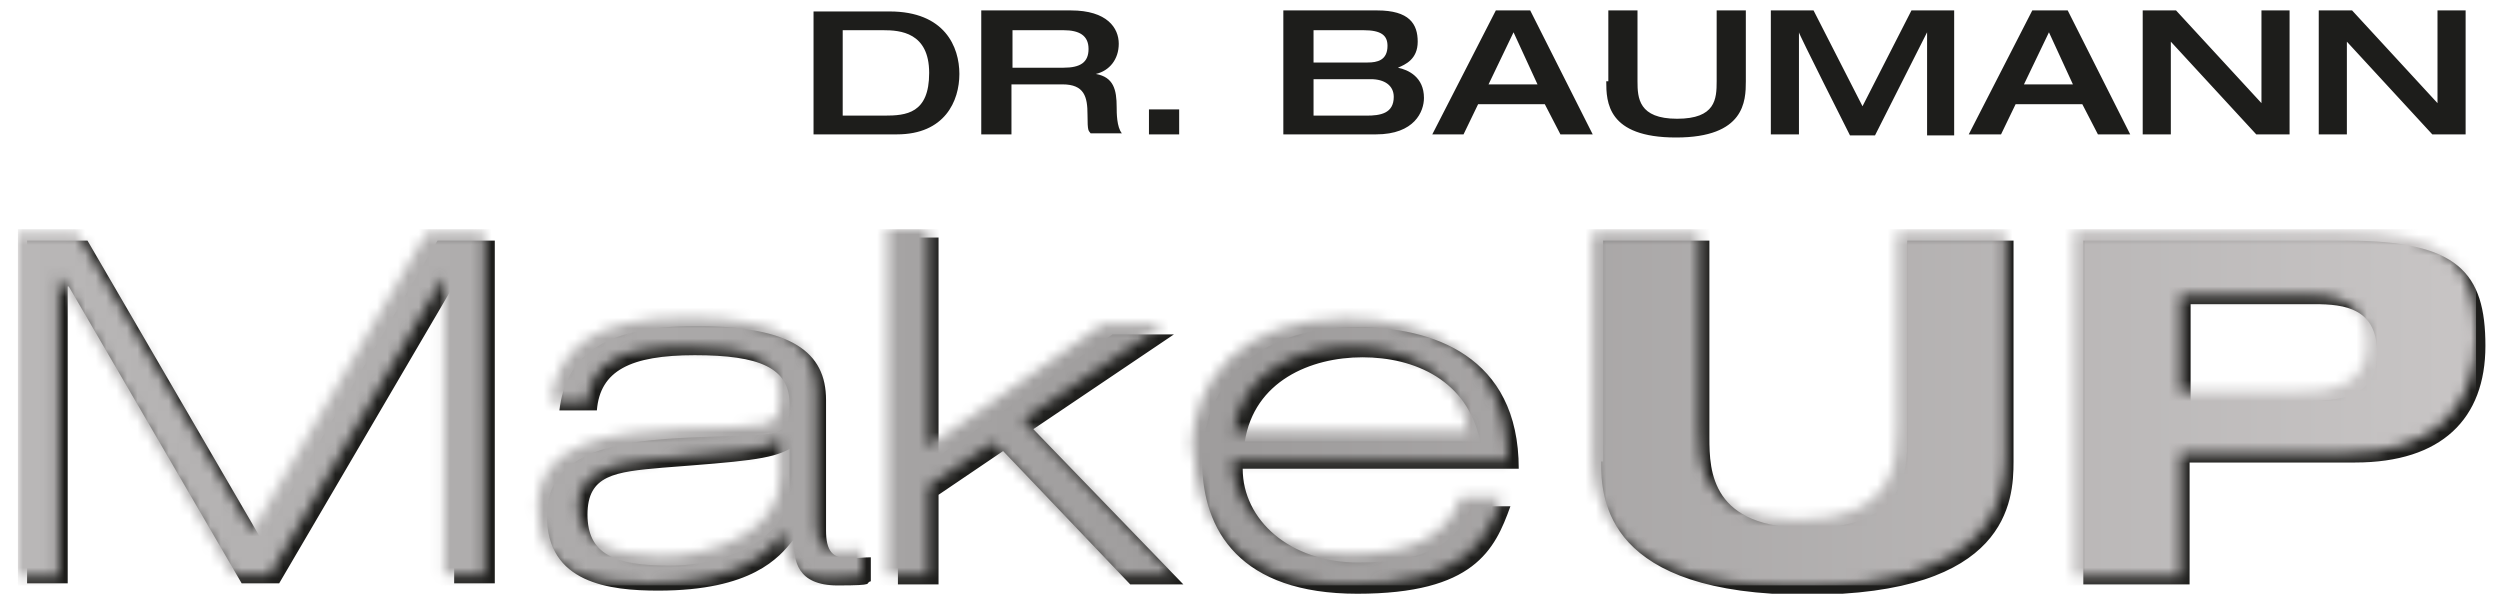 <?xml version="1.0" encoding="UTF-8"?>
<svg xmlns="http://www.w3.org/2000/svg" xmlns:xlink="http://www.w3.org/1999/xlink" version="1.1" viewBox="0 0 240 58">
  <defs>
    <style>
      .cls-1 {
        fill: none;
      }

      .cls-2 {
        mask: url(#mask);
      }

      .cls-3 {
        fill: url(#Unbenannter_Verlauf_3);
      }

      .cls-4 {
        fill: #1d1d1b;
      }

      .cls-5 {
        fill: #fff;
      }

      .cls-6 {
        clip-path: url(#clippath);
      }
    </style>
    <clipPath id="clippath">
      <rect class="cls-1" x="1.7" y="1" width="237" height="56"></rect>
    </clipPath>
    <mask id="mask" x="1.7" y="22" width="236.1" height="34.3" maskUnits="userSpaceOnUse">
      <g id="mask0_258_1595">
        <path class="cls-5" d="M55.5,48.6c0-2.9,2.6-4.1,7.2-4.5,7.8-.6,10.4-.8,12.2-1.8v3.6c0,5-6.2,7.5-11.5,7.5-4.3-.1-7.9-1.1-7.9-4.9ZM52.8,38.6h3.6c.3-3.8,3.2-5.3,9.4-5.3s9.1,1.2,9.1,4.7-1,2.8-9.6,3.2c-6.1.3-13.7,1-13.7,7.6s6,7.2,10.7,7.2c9,0,11.6-3.2,12.9-4.8h.1c.1,1.9.3,4.3,4.2,4.3s2.5-.2,3.2-.4v-2.3c-.7,0-1.4.1-2.1.1-1.6,0-2.2-.7-2.2-2.7v-12.6c0-4.6-3.3-7.1-12.5-7.1s-12.4,3.1-13,8.1ZM129.7,33.3c5.2,0,10.1,2.2,11.3,8.1h-22.6c.9-5.8,6.3-8.1,11.3-8.1ZM114.6,43.3c0,5.9,3.7,12.8,14.9,12.8s13.2-4.2,14.7-8.4h-3.9c-1.4,3.6-4.3,5.5-10.9,5.5s-11.1-4.1-11.1-9h26.4c0-10.9-8.4-13.6-15.5-13.6-10.1,0-14.8,6-14.8,12.8ZM41,22.3l-16.8,28.7L7.4,22.3H1.7v33h3.9v-28.7h.1l16.6,28.6h3.6l16.6-28.5h.1v28.5h3.9V22.3h-5.4ZM182.1,22.3v18.9c0,3.2-.2,8.7-9.5,8.7s-9.5-5.4-9.5-8.7v-18.9h-10.2v21.2c0,3.7.5,12.8,19.8,12.8s19.8-9,19.8-12.8v-21.2h-10.2ZM209.3,28.3h11.9c2.9,0,6,.4,6,4.7s-3.7,4.6-6.9,4.6h-11v-9.2ZM199.1,22.3v33h10.2v-11.8h15.9c8.3,0,12.5-4.2,12.5-11.2s-2.6-10.1-13.3-10.1h-25.4ZM85.2,22v33.2h3.9v-8.5l6.2-4.2,12.2,12.7h5.1l-14.4-14.9,13.5-9.1h-5.9l-16.7,11.7v-21h-3.9Z"></path>
      </g>
    </mask>
    <linearGradient id="Unbenannter_Verlauf_3" data-name="Unbenannter Verlauf 3" x1="-260.3" y1="146.3" x2="-24.3" y2="146.3" gradientTransform="translate(262 185.4) scale(1 -1)" gradientUnits="userSpaceOnUse">
      <stop offset="0" stop-color="#b9b7b7"></stop>
      <stop offset=".5" stop-color="#9e9c9c"></stop>
      <stop offset="1" stop-color="#c8c5c5"></stop>
    </linearGradient>
  </defs>
  <g>
    <g id="Ebene_1">
      <g class="cls-6">
        <g>
          <path class="cls-4" d="M200,56.1h10.2v-11.7h15.9c8.3,0,12.5-4.2,12.5-11.2s-2.6-10.1-13.3-10.1h-25.3v33h-.1ZM210.3,29.2h11.9c2.9,0,6,.4,6,4.7s-3.7,4.6-6.9,4.6h-11v-9.2ZM153.7,44.3c0,3.7.5,12.8,19.8,12.8s19.8-9,19.8-12.8v-21.2h-10.2v18.9c0,3.2-.2,8.7-9.5,8.7s-9.5-5.4-9.5-8.7v-18.9h-10.2v21.2ZM141.3,48.5c-1.4,3.6-4.3,5.5-10.9,5.5s-11.1-4.1-11.1-9h26.5c0-10.9-8.4-13.6-15.5-13.6-10.2,0-14.9,6-14.9,12.8s3.7,12.8,14.9,12.8,13.2-4.2,14.7-8.4h-3.9ZM119.5,42.4c.9-5.8,6.3-8.1,11.3-8.1s10.1,2.2,11.3,8.1h-22.6ZM86.2,56.1h3.9v-8.6l6.2-4.2,12.2,12.8h5.1l-14.4-14.9,13.5-9.1h-5.9l-16.7,11.7v-21h-3.9v33.2ZM57.3,39.4c.3-3.8,3.2-5.3,9.4-5.3s9.1,1.2,9.1,4.7-1,2.8-9.6,3.2c-6.1.3-13.7,1-13.7,7.5s6,7.2,10.7,7.2c9,0,11.6-3.2,12.9-4.8h.1c0,1.9.3,4.3,4.2,4.3s2.5-.2,3.2-.4v-2.3c-.7,0-1.4.1-2.1.1-1.6,0-2.2-.7-2.2-2.7v-12.5c0-4.6-3.3-7.1-12.5-7.1s-12.5,3.1-13.1,8.1h3.7ZM75.8,46.8c0,5-6.2,7.5-11.5,7.5s-7.9-1.1-7.9-4.9,2.6-4.1,7.2-4.5c7.8-.6,10.4-.8,12.2-1.8v3.6ZM25.1,51.8L8.4,23.1H2.6v32.9h3.9v-28.5h.1l16.6,28.5h3.6l16.7-28.5h.1v28.5h3.9V23.1h-5.5l-16.8,28.7Z"></path>
          <path class="cls-4" d="M222.6,12.9h2.7V4l8.2,8.9h3.2V1h-2.7v8.9l-8.2-8.9h-3.2v11.9ZM205.7,12.9h2.7V4l8.2,8.9h3.2V1h-2.7v8.9l-8.2-8.9h-3.2v11.9ZM189,12.9h3.1l1.4-2.9h6.4l1.5,2.9h3.1l-6-11.9h-3.4l-6.1,11.9ZM194.3,8.1l2.4-5,2.3,5h-4.7ZM170,12.9h2.7V3.1c-.1,0,4.9,9.9,4.9,9.9h2.4l5-9.9v9.9c-.1,0,2.6,0,2.6,0V1h-4.1l-4.7,9.2-4.7-9.2h-4.1v11.9h-.1ZM154.2,7.8c0,2,.1,5.4,6.7,5.4s6.7-3.5,6.7-5.4V1h-2.8v6.8c0,1.7-.1,3.6-3.8,3.6s-3.8-2-3.8-3.6V1h-2.8v6.8h-.2ZM137.5,12.9h3l1.4-2.9h6.4l1.5,2.9h3.1l-6-11.9h-3.3l-6.1,11.9ZM142.9,8.1l2.4-5,2.3,5h-4.7ZM126.1,7.6h5.5c1.3,0,2.2.6,2.2,1.7,0,1.6-1.3,1.8-2.6,1.8h-5.1v-3.4ZM126.1,2.9h4.8c1.7,0,2.3.5,2.3,1.5,0,1.4-1,1.6-1.9,1.6h-5.2v-3ZM123.2,12.9h8.9c3.7,0,4.6-2.2,4.6-3.5,0-2-1.5-2.7-2.5-2.9.7-.3,1.9-.8,1.9-2.5s-.8-3-3.9-3h-9v11.9ZM110.3,12.9h2.9v-2.4h-2.9v2.4ZM97.2,6.3v-3.4h4.9c1.5,0,2.4.5,2.4,1.8s-.8,1.8-2.4,1.8h-4.9ZM94.3,12.9h2.8v-4.8h4.9c2.1,0,2.4,1.2,2.4,2.9s.1,1.5.3,1.8h3c-.5-.6-.5-2-.5-2.5,0-1.7-.3-2.9-2-3.2,1.3-.3,2.2-1.4,2.2-2.9s-1.1-3.2-4.6-3.2h-8.6v11.9ZM78.1,12.9h8c4.6,0,6-3.2,6-5.8s-1.4-6-6.7-6h-7.3v11.8ZM80.9,2.9h3.9c1.6,0,4.4.2,4.4,4.1s-2.2,4.1-4.3,4.1h-4V2.9Z"></path>
          <g class="cls-2">
            <path class="cls-3" d="M237.7,22H1.7v34.2h236V22Z"></path>
          </g>
        </g>
      </g>
    </g>
  </g>
</svg>
